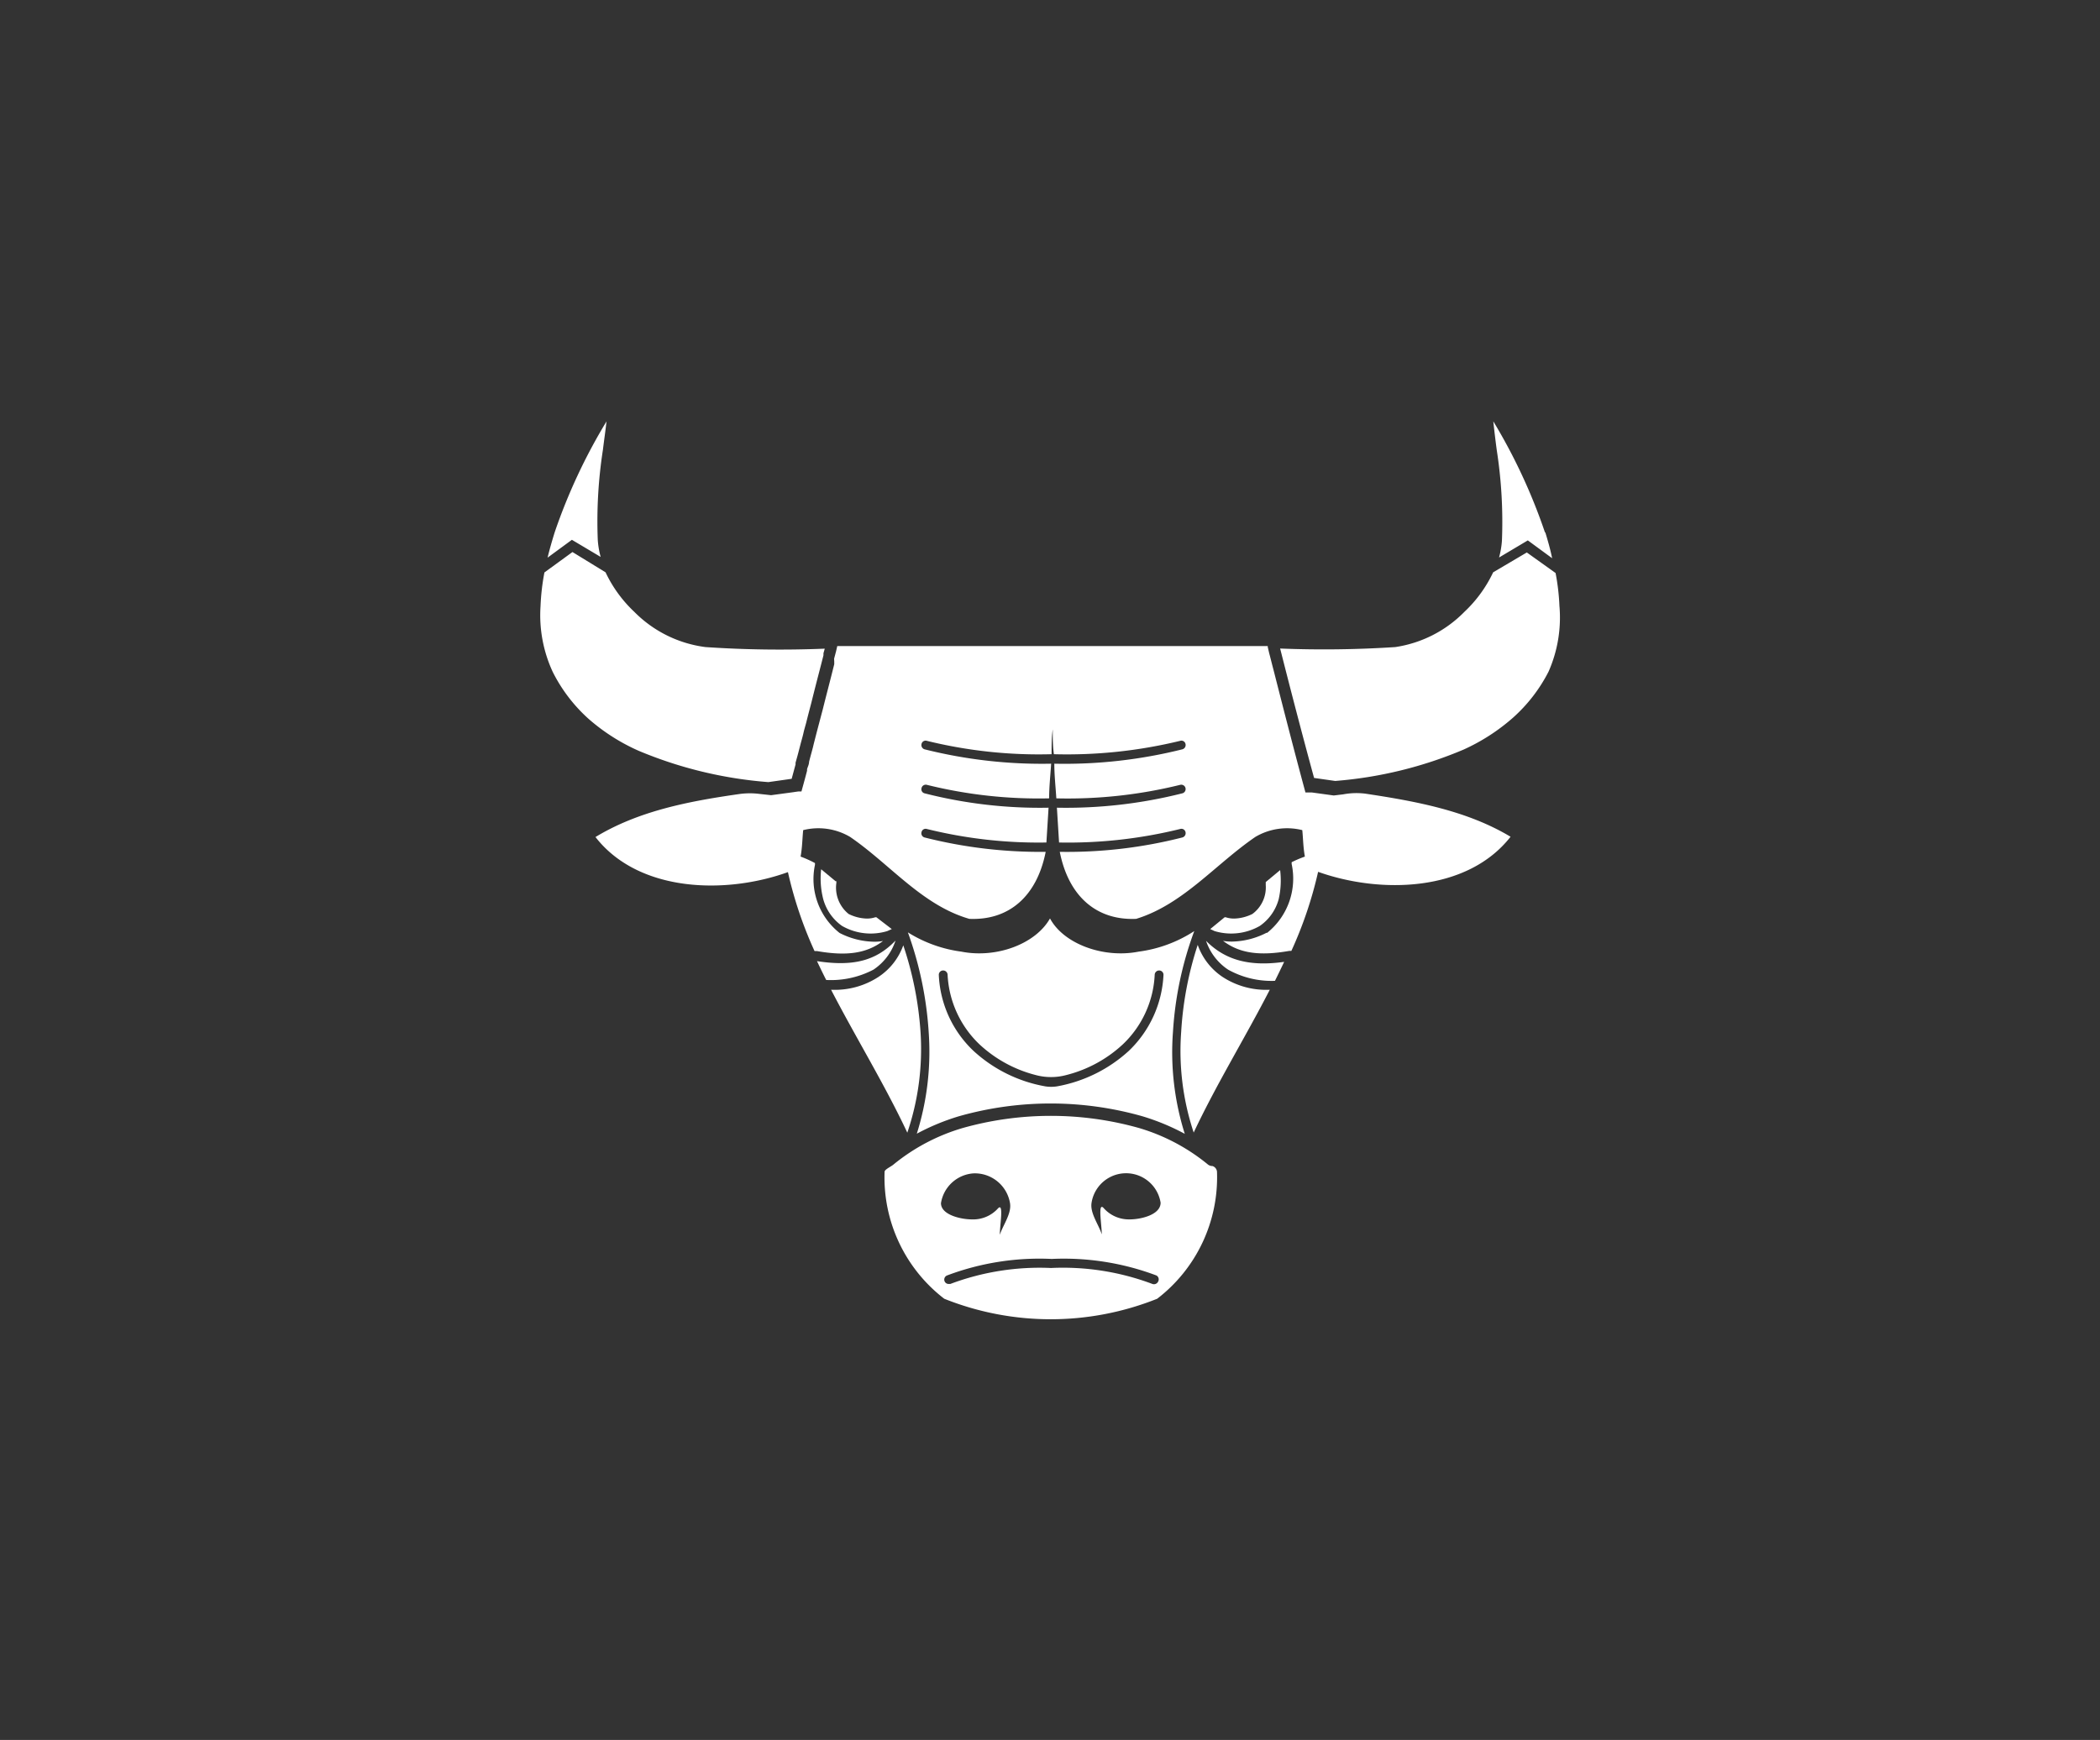 <?xml version="1.0" encoding="UTF-8"?> <svg xmlns="http://www.w3.org/2000/svg" viewBox="0 0 146 121"><rect x="0" y="0" width="146" height="121" fill="#333333" stroke="none"/><defs><style>.a,.b{fill:#fff;}.a{fill-rule:evenodd;}</style></defs><path class="a" d="M60.73,67.43a6.35,6.35,0,0,1-3.29.72c-.22-.43-.43-.87-.64-1.31,2.48.38,4.09,0,5.46-1.43A3.88,3.88,0,0,1,60.73,67.43Z"></path><path class="a" d="M63.08,78.77c-1.58-3.37-3.59-6.63-5.3-9.94a5.54,5.54,0,0,0,3.29-.89,4.4,4.4,0,0,0,1.73-2.2A23.87,23.87,0,0,1,64,71.79,18.1,18.1,0,0,1,63.08,78.77Z"></path><path class="a" d="M85,67.94a5.53,5.53,0,0,0,3.28.89c-1.7,3.31-3.71,6.57-5.29,9.93a18,18,0,0,1-.87-7,23.87,23.87,0,0,1,1.15-6.05A4.45,4.45,0,0,0,85,67.94Z"></path><path class="a" d="M89.28,66.89c-.21.44-.42.88-.64,1.32a6.2,6.2,0,0,1-3.26-.78,3.88,3.88,0,0,1-1.53-2C85.19,66.78,86.88,67.23,89.28,66.89Z"></path><path class="a" d="M49.05,45a8.47,8.47,0,0,1-4.95-2.45,9.1,9.1,0,0,1-2-2.75L39.8,38.39l-1.95,1.42a15.69,15.69,0,0,0-.27,2.35,9.38,9.38,0,0,0,.85,4.57A11,11,0,0,0,40.93,50a13.63,13.63,0,0,0,3.49,2.22,29,29,0,0,0,9,2.17l1.62-.23.27-1,0-.12.14-.5c.1-.37.19-.74.29-1.1s.11-.43.16-.64l.15-.54c.11-.45.23-.9.35-1.36l.15-.6h0c.25-1,.5-1.93.7-2.73l0-.14.09-.32A76.8,76.8,0,0,1,49.05,45Zm-6.88-15.7A39.34,39.34,0,0,0,38.57,37c-.19.61-.36,1.2-.5,1.78l1.69-1.24,2,1.19a6,6,0,0,1-.2-1.17,32.52,32.52,0,0,1,.36-6.3C42,30.59,42.1,29.93,42.17,29.27Zm66.25,12.89a15.42,15.42,0,0,0-.27-2.34l-2-1.43-2.34,1.38a9.1,9.1,0,0,1-2,2.75A8.47,8.47,0,0,1,97,45a76.47,76.47,0,0,1-8,.1c.76,3,1.54,6,2.36,9l1.47.21a28.59,28.59,0,0,0,8.92-2.18,13.76,13.76,0,0,0,3.44-2.22,11,11,0,0,0,2.47-3.2A9.31,9.31,0,0,0,108.42,42.16Zm-1-5.14a39.34,39.34,0,0,0-3.6-7.75c.07.66.15,1.32.24,2a32.52,32.52,0,0,1,.36,6.3,6,6,0,0,1-.2,1.17l2-1.19,1.69,1.24C107.79,38.22,107.62,37.63,107.43,37Z"></path><path class="a" d="M84.3,81.09A.51.51,0,0,1,84,81a13.62,13.62,0,0,0-4.83-2.56,22.64,22.64,0,0,0-12.22,0A13.67,13.67,0,0,0,62.1,81c-.17.14-.6.33-.6.49a10.63,10.63,0,0,0,4.15,8.83,19.93,19.93,0,0,0,14.8,0,10.64,10.64,0,0,0,4.16-8.84A.46.46,0,0,0,84.3,81.09Zm-16.63.51a2.48,2.48,0,0,1,2.55,2.07c.12.72-.47,1.49-.71,2.2,0-.65.29-2.26-.12-1.84a2.32,2.32,0,0,1-1.83.77c-.72,0-2.14-.3-2.14-1.13A2.46,2.46,0,0,1,67.67,81.6Zm12.85,7.52a.32.32,0,0,1-.4.17,17.66,17.66,0,0,0-7.05-1.11,17.63,17.63,0,0,0-7,1.11l-.12,0a.3.3,0,0,1-.28-.19.31.31,0,0,1,.17-.4,18.22,18.22,0,0,1,7.28-1.15,18.28,18.28,0,0,1,7.28,1.15A.31.31,0,0,1,80.52,89.12Zm-2-4.32A2.33,2.33,0,0,1,76.72,84c-.41-.42-.12,1.19-.12,1.84-.23-.71-.83-1.48-.71-2.2a2.43,2.43,0,0,1,4.8,0C80.69,84.5,79.27,84.8,78.56,84.8Z"></path><path class="a" d="M93.39,55.24l-.66.08h0l-1.53-.21-.22,0-.22,0-.06-.22v0c-.75-2.78-1.47-5.59-2.17-8.34h0c-.1-.37-.19-.75-.29-1.12h0L88.14,45l0-.07H58.21v0l-.08.35h0l-.14.53L58,46c0,.06,0,.13,0,.19h0c-.19.77-.42,1.65-.65,2.55h0l-.15.6-.36,1.36-.14.54c-.05.21-.11.42-.16.64s-.2.73-.29,1.1c0,.17-.09.34-.14.51l0,.11c-.11.42-.22.83-.33,1.22h0l-.06.22-.22,0-.41.06-1.48.2h0l-.82-.09a5.3,5.3,0,0,0-1.32,0c-3.59.51-7.07,1.18-10.07,3,3,3.86,9.06,4,13.38,2.44a27.94,27.94,0,0,0,1.85,5.49l.17,0c2.06.36,3.44.17,4.59-.7a3.39,3.39,0,0,1-.64.05,5.45,5.45,0,0,1-2.38-.61l0,0a4.78,4.78,0,0,1-1.71-4.74s0-.08,0-.12a7.71,7.71,0,0,0-1-.45c.12-.65.12-1.25.18-1.84a4.34,4.34,0,0,1,3.26.47c2.78,1.9,5,4.75,8.29,5.7,2.76.12,4.7-1.57,5.31-4.66a32.74,32.74,0,0,1-8.42-1,.3.3,0,0,1-.21-.38.29.29,0,0,1,.37-.21,32.25,32.25,0,0,0,8.31.94l.15-2.42a32.35,32.35,0,0,1-8.62-1,.29.29,0,0,1-.21-.37.3.3,0,0,1,.37-.22,32.25,32.25,0,0,0,8.5.94c0-.81.09-1.61.14-2.41a33.49,33.49,0,0,1-8.8-1,.31.31,0,0,1-.21-.38.29.29,0,0,1,.37-.21,32.58,32.58,0,0,0,8.67.93c0-.58,0-1.16.08-1.73h0c0,.58,0,1.15.08,1.73a33.31,33.31,0,0,0,8.78-.93.29.29,0,0,1,.37.21.31.31,0,0,1-.22.38,33.68,33.68,0,0,1-8.9,1c0,.8.09,1.6.14,2.41a32.56,32.56,0,0,0,8.61-.94.3.3,0,0,1,.15.59,33,33,0,0,1-8.72,1l.15,2.42a32.56,32.56,0,0,0,8.42-.94.29.29,0,0,1,.37.21.31.31,0,0,1-.22.38,32.43,32.43,0,0,1-8.52,1c.61,3.09,2.55,4.78,5.31,4.66,3.26-1,5.51-3.8,8.29-5.7a4.34,4.34,0,0,1,3.26-.47c.06.59.06,1.19.18,1.84a8.18,8.18,0,0,0-.92.39s0,.08,0,.12h0a4.84,4.84,0,0,1-1.7,4.79l-.05,0a5.45,5.45,0,0,1-2.38.61,3.39,3.39,0,0,1-.64-.05c1.15.87,2.53,1.06,4.6.7l.15,0a28.07,28.07,0,0,0,1.86-5.5c4.32,1.54,10.36,1.42,13.38-2.44-3-1.8-6.52-2.46-10.12-3A5,5,0,0,0,93.39,55.24Z"></path><path class="a" d="M81.55,71.75a24.31,24.31,0,0,1,1.48-7,9.28,9.28,0,0,1-3.87,1.43c-2.43.48-5.21-.53-6.16-2.31h0c-1,1.78-3.73,2.79-6.16,2.31a9.28,9.28,0,0,1-3.72-1.34,25,25,0,0,1,1.45,7,19,19,0,0,1-.83,7,15.85,15.85,0,0,1,2.92-1.21,23.35,23.35,0,0,1,12.77,0,15.78,15.78,0,0,1,2.94,1.22A18.84,18.84,0,0,1,81.55,71.75Zm-.66-3.94a7.82,7.82,0,0,1-2.41,5.27,10,10,0,0,1-5,2.47,2.65,2.65,0,0,1-.8,0,9.93,9.93,0,0,1-5-2.47,7.73,7.73,0,0,1-2.41-5.27.3.3,0,0,1,.28-.32.31.31,0,0,1,.33.28,7.17,7.17,0,0,0,2.22,4.86A9,9,0,0,0,72,74.76a4.09,4.09,0,0,0,2.14,0,9,9,0,0,0,3.92-2.13,7.13,7.13,0,0,0,2.22-4.86.31.31,0,0,1,.33-.28A.3.3,0,0,1,80.89,67.81Z"></path><polygon class="a" points="73 50.87 73 50.88 73 50.87 73 50.87"></polygon><path class="b" d="M88.9,62.53a3.31,3.31,0,0,1-1.31,1.86,4,4,0,0,1-3.15.36l-.3-.14,1-.82h0l.08,0a1.85,1.85,0,0,0,.58.09,3,3,0,0,0,1.27-.32h0a2.29,2.29,0,0,0,.93-2v-.22l0,0,1-.83A5.93,5.93,0,0,1,88.9,62.53Z"></path><path class="b" d="M62,64.61l-.31.14a4,4,0,0,1-3.15-.36,3.37,3.37,0,0,1-1.3-1.84,5.75,5.75,0,0,1-.15-2.1l1,.83.06,0a.34.34,0,0,0,0,.1A2.35,2.35,0,0,0,59,63.56h0a3,3,0,0,0,1.27.32,1.85,1.85,0,0,0,.58-.09l.08,0h0Z"></path></svg> 